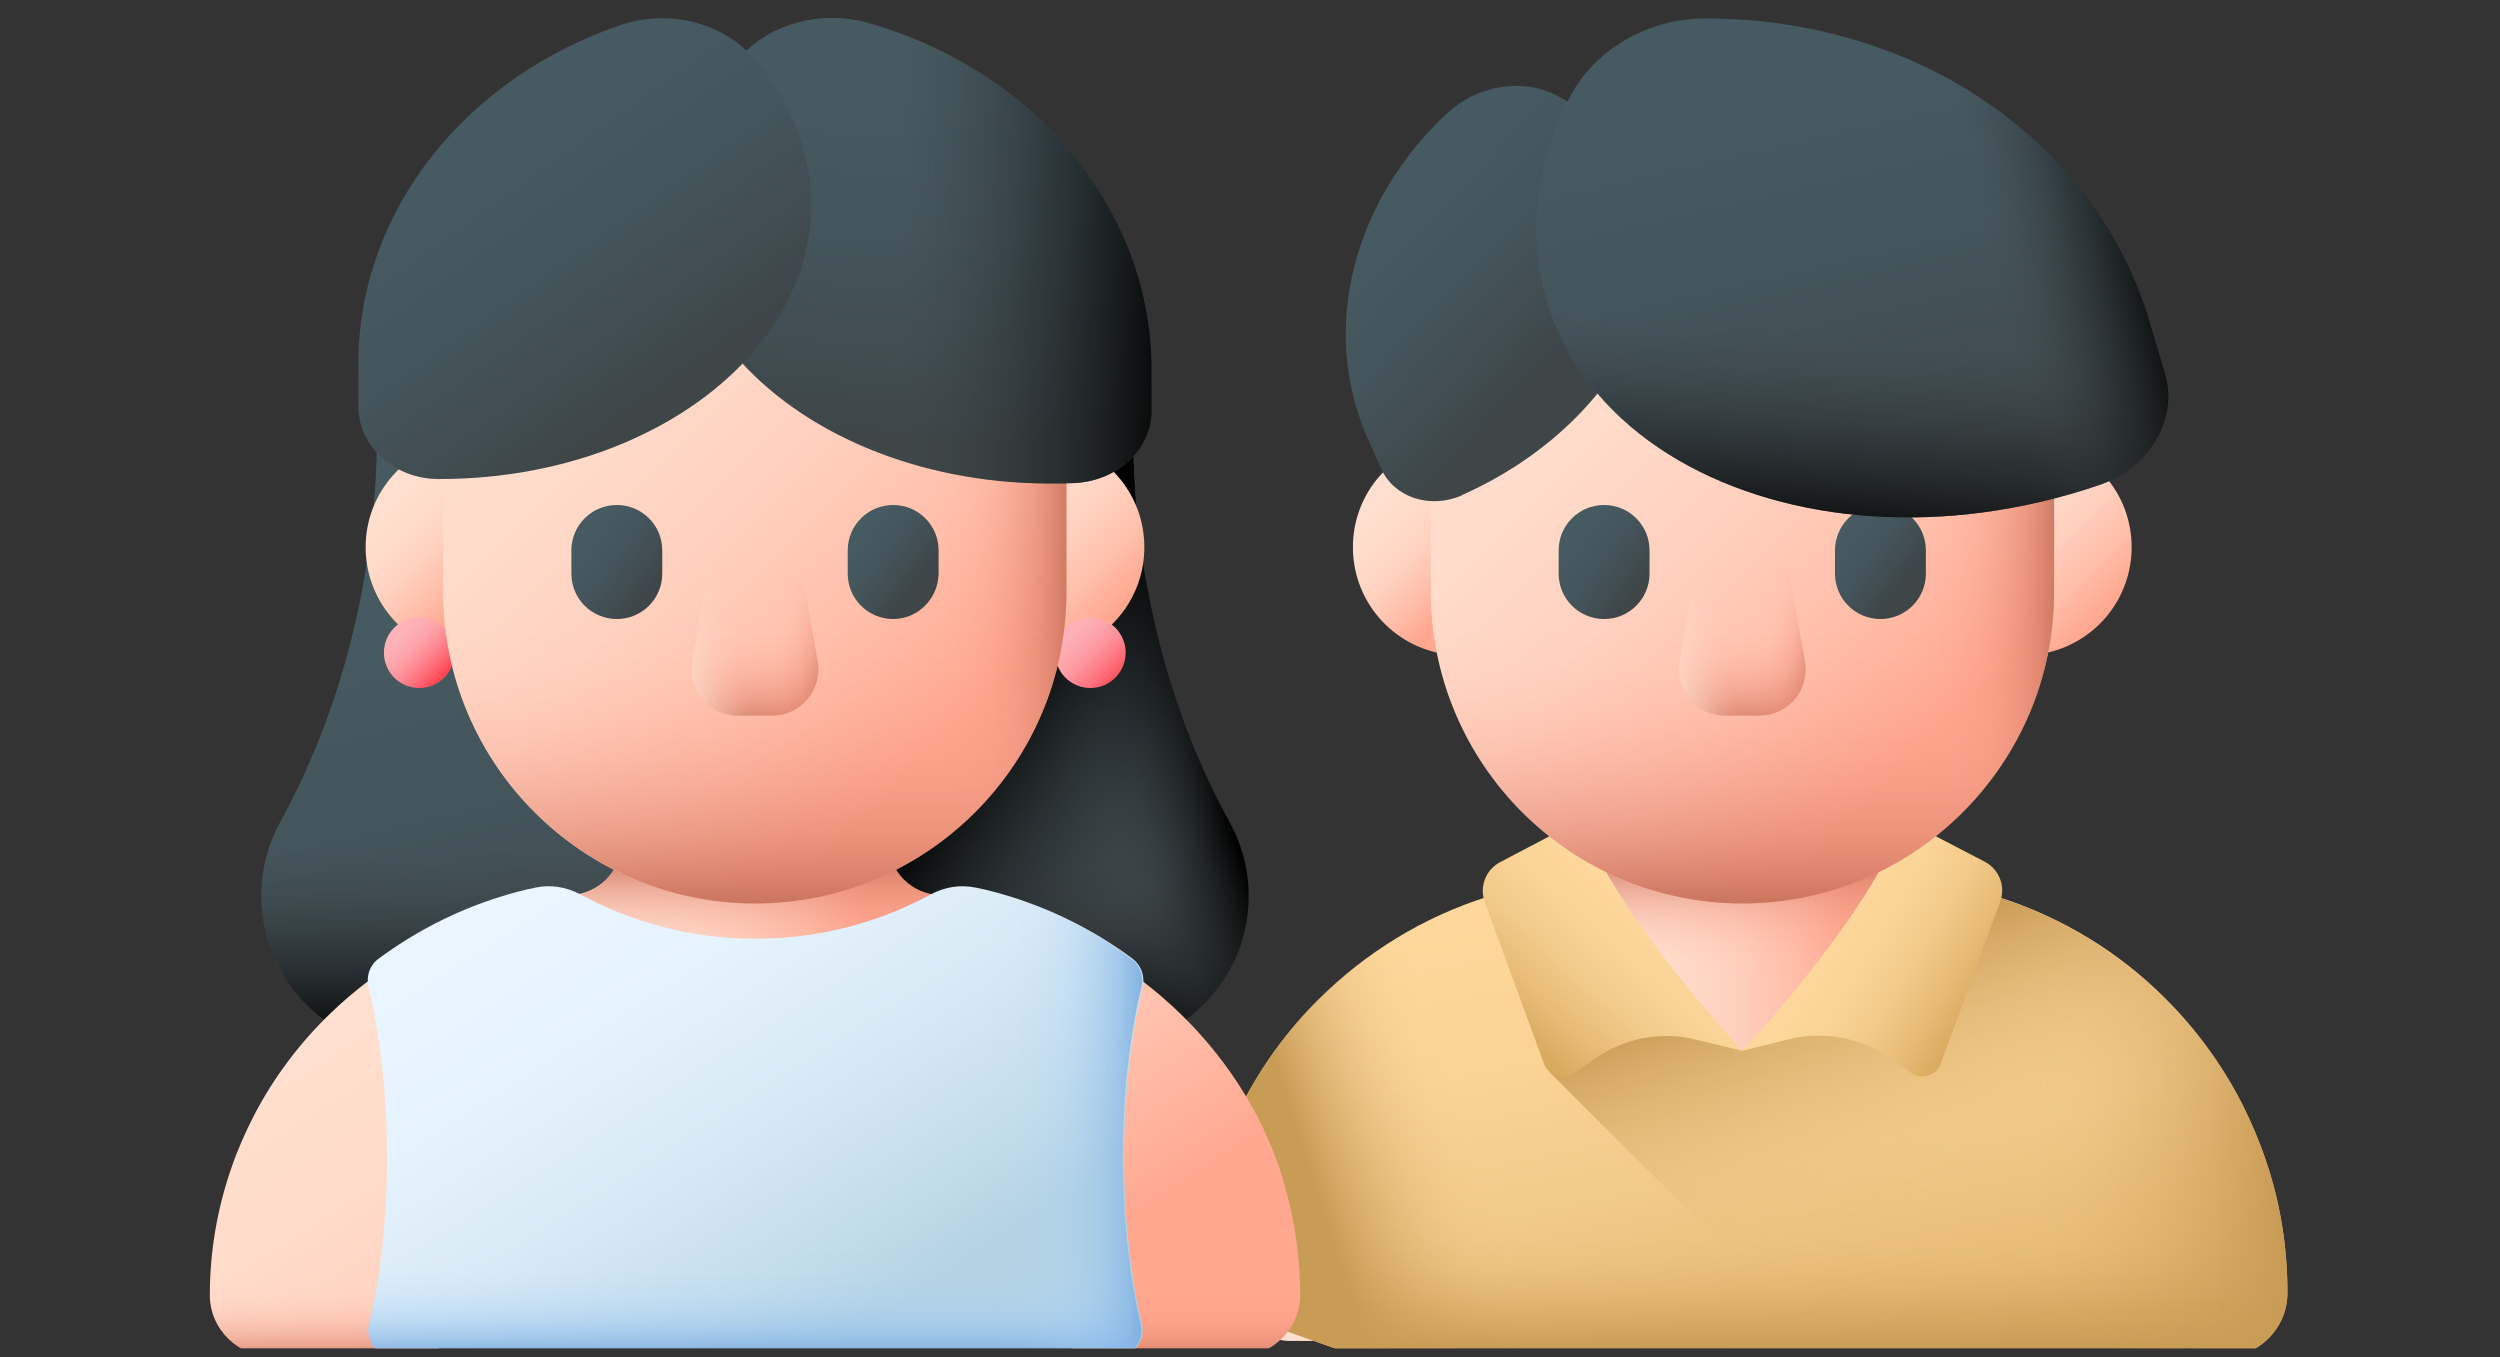 <svg xmlns="http://www.w3.org/2000/svg" width="140" height="76" viewBox="0 0 140 76" fill="none">
  <rect x="0" y="0" width="140" height="76" fill="#333333" stroke="none"/>
  <g clip-path="url(#clip0_280_5582)">
    <path d="M125.165 64.774C124.847 63.797 124.438 62.843 123.984 61.934C122.938 59.821 121.529 57.912 119.893 56.276C117.439 53.821 114.417 51.958 111.054 50.89C109.94 50.526 108.781 50.276 107.6 50.095C106.145 49.89 105.055 48.64 105.055 47.163H90.125C90.125 48.64 89.034 49.867 87.58 50.095C86.398 50.276 85.239 50.526 84.126 50.89C80.74 51.958 77.718 53.821 75.286 56.276C73.627 57.934 72.241 59.843 71.196 61.934C70.741 62.843 70.332 63.797 70.014 64.774C69.287 66.956 68.878 69.296 68.878 71.705C68.878 73.591 70.4 75.091 72.264 75.091H122.893C124.779 75.091 126.279 73.569 126.279 71.705C126.279 69.296 125.892 66.956 125.165 64.774Z" fill="url(#paint0_linear_280_5582)"/>
    <path d="M125.165 64.774C124.847 63.797 124.438 62.843 123.984 61.934C122.938 59.821 121.529 57.912 119.893 56.276C117.439 53.821 114.417 51.958 111.054 50.89C109.94 50.526 108.781 50.276 107.6 50.095C106.145 49.89 105.055 48.64 105.055 47.163H90.125C90.125 48.64 89.034 49.867 87.58 50.095C86.398 50.276 85.239 50.526 84.126 50.89C80.74 51.958 77.718 53.821 75.286 56.276C73.627 57.934 72.241 59.843 71.196 61.934C70.741 62.843 70.332 63.797 70.014 64.774C69.287 66.956 68.878 69.296 68.878 71.705C68.878 73.591 70.4 75.091 72.264 75.091H122.893C124.779 75.091 126.279 73.569 126.279 71.705C126.279 69.296 125.892 66.956 125.165 64.774Z" fill="url(#paint1_linear_280_5582)"/>
    <path d="M128.097 72.387C128.097 74.386 126.483 76 124.483 76H76.15L70.219 73.886L67.764 74.545C67.31 73.932 67.037 73.205 67.037 72.387C67.037 69.796 67.469 67.319 68.242 65.001C68.583 63.956 69.014 62.956 69.492 61.979C70.605 59.752 72.082 57.707 73.855 55.957C76.445 53.367 79.672 51.367 83.262 50.231C83.921 50.026 84.58 49.844 85.262 49.708C86.103 49.526 86.989 49.663 87.762 50.072C88.398 50.413 89.034 50.731 89.693 51.003C92.102 56.253 97.578 58.843 97.578 58.843C97.578 58.843 103.055 56.253 105.464 51.003C106.123 50.731 106.782 50.413 107.395 50.072C108.168 49.663 109.031 49.526 109.895 49.708C110.576 49.844 111.235 50.026 111.894 50.231C115.485 51.367 118.712 53.344 121.302 55.957C123.052 57.707 124.529 59.752 125.642 61.979C126.12 62.956 126.551 63.956 126.892 65.001C127.688 67.319 128.097 69.819 128.097 72.387Z" fill="url(#paint2_linear_280_5582)"/>
    <path d="M128.097 72.387C128.097 74.386 126.483 76 124.483 76H102.737L86.762 60.025V49.708C87.103 49.776 87.421 49.89 87.716 50.072C88.352 50.413 88.989 50.731 89.648 51.003C92.056 56.253 97.533 58.843 97.533 58.843C97.533 58.843 103.009 56.253 105.418 51.003C106.077 50.731 106.736 50.413 107.35 50.072C108.122 49.663 108.986 49.526 109.849 49.708C110.531 49.844 111.19 50.026 111.849 50.231C115.439 51.367 118.666 53.344 121.257 55.957C123.006 57.707 124.483 59.752 125.597 61.979C126.074 62.956 126.506 63.956 126.847 65.001C127.688 67.319 128.097 69.819 128.097 72.387Z" fill="url(#paint3_linear_280_5582)"/>
    <path d="M91.397 53.798C90.738 52.98 90.148 52.049 89.67 51.003C89.011 50.731 88.352 50.413 87.739 50.072C86.989 49.663 86.103 49.526 85.239 49.708C84.558 49.844 83.898 50.026 83.24 50.231C79.649 51.367 76.422 53.344 73.832 55.957C72.082 57.707 70.605 59.752 69.469 61.979C68.992 62.956 68.56 63.956 68.219 65.001C67.446 67.319 67.015 69.796 67.015 72.387C67.015 73.205 67.287 73.955 67.742 74.545L70.196 73.886L76.127 76H91.375V53.798H91.397Z" fill="url(#paint4_linear_280_5582)"/>
    <path d="M127.574 67.501V74.228C127.892 73.682 128.097 73.046 128.097 72.364C128.097 70.728 127.915 69.092 127.574 67.501Z" fill="url(#paint5_linear_280_5582)"/>
    <path d="M125.642 62.002C124.529 59.775 123.052 57.73 121.302 55.98C118.689 53.389 115.485 51.39 111.894 50.254C111.235 50.049 110.576 49.867 109.895 49.731C109.054 49.549 108.168 49.685 107.395 50.094C106.759 50.435 106.122 50.753 105.463 51.026C104.759 52.571 103.782 53.867 102.759 54.957V76H124.483C126.483 76 128.097 74.386 128.097 72.387C128.097 69.796 127.687 67.319 126.892 65.001C126.551 63.979 126.12 62.956 125.642 62.002Z" fill="url(#paint6_linear_280_5582)"/>
    <path d="M68.242 65.001C67.469 67.319 67.037 69.796 67.037 72.387C67.037 73.205 67.31 73.955 67.764 74.546L70.219 73.887L76.15 76H124.483C126.483 76 128.097 74.386 128.097 72.387C128.097 69.796 127.688 67.319 126.892 65.001C126.574 64.07 126.21 63.184 125.779 62.297H69.332C68.923 63.184 68.56 64.093 68.242 65.001Z" fill="url(#paint7_linear_280_5582)"/>
    <path d="M97.578 58.843C97.578 58.843 90.42 51.231 88.557 45.891L84.012 48.277C83.194 48.709 82.831 49.663 83.149 50.527L86.466 59.571C86.716 60.252 87.557 60.525 88.148 60.093L89.33 59.275C90.988 58.116 93.056 57.73 95.01 58.23L97.578 58.843Z" fill="url(#paint8_linear_280_5582)"/>
    <path d="M97.578 58.843C97.578 58.843 104.736 51.231 106.6 45.891L111.144 48.254C111.963 48.686 112.326 49.64 112.008 50.504L108.69 59.548C108.44 60.23 107.6 60.502 107.009 60.071L105.827 59.252C104.168 58.094 102.1 57.707 100.146 58.207L97.578 58.843Z" fill="url(#paint9_linear_280_5582)"/>
    <path d="M75.763 30.643C75.763 27.78 77.74 25.394 80.399 24.78C81.103 24.621 81.785 25.167 81.785 25.894V35.415C81.785 36.142 81.103 36.688 80.399 36.529C77.74 35.892 75.763 33.506 75.763 30.643Z" fill="url(#paint10_linear_280_5582)"/>
    <path d="M119.371 30.643C119.371 27.78 117.394 25.394 114.735 24.78C114.03 24.621 113.349 25.167 113.349 25.894V35.415C113.349 36.142 114.03 36.688 114.735 36.529C117.394 35.892 119.371 33.506 119.371 30.643Z" fill="url(#paint11_linear_280_5582)"/>
    <path d="M97.578 6.737C107.213 6.737 115.03 14.554 115.03 24.189V33.142C115.03 42.778 107.213 50.594 97.578 50.594C87.943 50.594 80.126 42.778 80.126 33.142V24.189C80.126 14.554 87.943 6.737 97.578 6.737Z" fill="url(#paint12_linear_280_5582)"/>
    <path d="M97.578 6.737C97.124 6.737 96.669 6.76 96.238 6.783V50.549C96.692 50.572 97.124 50.594 97.578 50.594C107.213 50.594 115.03 42.778 115.03 33.142V24.189C115.008 14.554 107.213 6.737 97.578 6.737Z" fill="url(#paint13_linear_280_5582)"/>
    <path d="M80.126 28.939V33.143C80.126 42.778 87.943 50.595 97.578 50.595C107.213 50.595 115.03 42.778 115.03 33.143V28.939H80.126Z" fill="url(#paint14_linear_280_5582)"/>
    <path d="M98.533 40.073H96.601C94.988 40.073 93.783 38.619 94.056 37.028L94.965 31.938C95.079 31.279 95.647 30.825 96.306 30.825H98.828C99.487 30.825 100.055 31.302 100.169 31.938L101.078 37.028C101.35 38.619 100.146 40.073 98.533 40.073Z" fill="url(#paint15_linear_280_5582)"/>
    <path d="M98.533 40.073H96.601C94.988 40.073 93.783 38.619 94.056 37.028L94.965 31.938C95.079 31.279 95.647 30.825 96.306 30.825H98.828C99.487 30.825 100.055 31.302 100.169 31.938L101.078 37.028C101.35 38.619 100.146 40.073 98.533 40.073Z" fill="url(#paint16_linear_280_5582)"/>
    <path d="M96.601 40.073H98.533C100.146 40.073 101.35 38.619 101.078 37.028L100.169 31.938C100.055 31.279 99.487 30.825 98.828 30.825H96.306C95.647 30.825 95.079 31.302 94.965 31.938L94.056 37.028C93.783 38.619 94.988 40.073 96.601 40.073Z" fill="url(#paint17_linear_280_5582)"/>
    <path d="M89.829 34.665C88.421 34.665 87.284 33.529 87.284 32.12V30.825C87.284 29.416 88.421 28.28 89.829 28.28C91.238 28.28 92.374 29.416 92.374 30.825V32.12C92.374 33.529 91.238 34.665 89.829 34.665Z" fill="url(#paint18_linear_280_5582)"/>
    <path d="M105.304 34.665C103.896 34.665 102.759 33.529 102.759 32.12V30.825C102.759 29.416 103.896 28.28 105.304 28.28C106.713 28.28 107.849 29.416 107.849 30.825V32.12C107.849 33.529 106.713 34.665 105.304 34.665Z" fill="url(#paint19_linear_280_5582)"/>
    <path d="M91.897 10.1C92.852 12.236 92.897 14.577 92.238 16.895C90.988 21.19 87.239 25.326 81.899 27.712C81.899 27.712 81.876 27.712 81.876 27.734C80.081 28.53 78.058 27.848 77.354 26.257L76.604 24.576C73.832 18.372 75.854 11.123 81.081 6.306C82.717 4.806 85.148 4.374 87.057 5.283C87.057 5.283 87.08 5.283 87.08 5.306C89.239 6.328 90.943 7.964 91.897 10.1Z" fill="url(#paint20_linear_280_5582)"/>
    <path d="M120.461 18.281L121.234 20.985C121.961 23.508 120.325 26.212 117.53 27.166C117.007 27.348 116.485 27.507 115.939 27.666C107.259 30.166 98.669 28.962 92.943 25.121C89.852 23.053 87.58 20.19 86.58 16.713C85.58 13.237 85.989 9.623 87.534 6.215C87.625 6.01 87.716 5.806 87.83 5.601C89.171 2.852 92.193 1.057 95.42 1.034C99.874 1.011 104.146 1.988 107.895 3.783C113.917 6.692 118.598 11.759 120.461 18.281Z" fill="url(#paint21_linear_280_5582)"/>
    <path d="M117.553 27.166C117.03 27.348 116.507 27.507 115.962 27.666C107.281 30.166 98.692 28.961 92.965 25.121C89.875 23.053 87.603 20.19 86.603 16.713C85.989 14.555 85.921 12.328 86.307 10.123H116.144C118.098 12.464 119.598 15.213 120.461 18.281L121.234 20.985C121.961 23.53 120.325 26.235 117.553 27.166Z" fill="url(#paint22_linear_280_5582)"/>
    <path d="M120.461 18.281C118.598 11.737 113.917 6.692 107.895 3.783C104.759 2.283 101.26 1.352 97.578 1.102V27.416C102.85 29.325 109.372 29.552 115.962 27.666C116.507 27.507 117.03 27.348 117.553 27.166C120.348 26.212 121.984 23.508 121.257 20.985L120.461 18.281Z" fill="url(#paint23_linear_280_5582)"/>
    <path d="M63.561 21.531H20.999C20.999 21.531 22.339 33.938 15.704 46.004C13.114 50.708 15.409 56.617 20.499 58.343C25.475 60.025 32.565 61.479 42.268 61.479C51.971 61.479 59.061 60.025 64.038 58.343C69.128 56.617 71.423 50.708 68.833 46.004C62.197 33.938 63.561 21.531 63.561 21.531Z" fill="url(#paint24_linear_280_5582)"/>
    <path d="M15.704 46.004C13.114 50.708 15.409 56.616 20.499 58.343C25.475 60.025 32.565 61.479 42.268 61.479C51.971 61.479 59.061 60.025 64.038 58.343C69.128 56.616 71.423 50.708 68.833 46.004C67.969 44.459 67.265 42.891 66.651 41.346H17.908C17.295 42.891 16.567 44.436 15.704 46.004Z" fill="url(#paint25_linear_280_5582)"/>
    <path d="M63.561 21.531H45.2V61.457C53.426 61.207 59.607 59.889 64.061 58.366C69.151 56.639 71.446 50.731 68.855 46.027C62.197 33.938 63.561 21.531 63.561 21.531Z" fill="url(#paint26_linear_280_5582)"/>
    <path d="M63.561 21.531H45.2V61.457C53.426 61.207 59.607 59.889 64.061 58.366C69.151 56.639 71.446 50.731 68.855 46.027C62.197 33.938 63.561 21.531 63.561 21.531Z" fill="url(#paint27_linear_280_5582)"/>
    <path d="M69.855 64.774C69.537 63.797 69.128 62.843 68.674 61.934C67.628 59.821 66.219 57.912 64.583 56.276C62.129 53.821 59.107 51.958 55.744 50.89C54.63 50.526 53.471 50.276 52.289 50.095C50.835 49.89 49.744 48.64 49.744 47.163H34.815C34.815 48.64 33.724 49.867 32.27 50.095C31.088 50.276 29.929 50.526 28.816 50.89C25.43 51.958 22.407 53.821 19.976 56.276C18.317 57.934 16.931 59.843 15.886 61.934C15.431 62.843 15.022 63.797 14.704 64.774C13.977 66.956 13.568 69.296 13.568 71.705C13.568 73.591 15.09 75.091 16.954 75.091H67.583C69.469 75.091 70.969 73.569 70.969 71.705C70.991 69.296 70.605 66.956 69.855 64.774Z" fill="url(#paint28_linear_280_5582)"/>
    <path d="M69.855 64.774C69.537 63.797 69.128 62.843 68.674 61.934C67.628 59.821 66.219 57.912 64.583 56.276C62.129 53.821 59.107 51.958 55.744 50.89C54.63 50.526 53.471 50.276 52.289 50.095C50.835 49.89 49.744 48.64 49.744 47.163H34.815C34.815 48.64 33.724 49.867 32.27 50.095C31.088 50.276 29.929 50.526 28.816 50.89C25.43 51.958 22.407 53.821 19.976 56.276C18.317 57.934 16.931 59.843 15.886 61.934C15.431 62.843 15.022 63.797 14.704 64.774C13.977 66.956 13.568 69.296 13.568 71.705C13.568 73.591 15.09 75.091 16.954 75.091H67.583C69.469 75.091 70.969 73.569 70.969 71.705C70.991 69.296 70.605 66.956 69.855 64.774Z" fill="url(#paint29_linear_280_5582)"/>
    <path d="M72.809 72.523C72.809 74.432 71.196 76 69.196 76H62.424L42.268 71.751L22.135 76H15.363C13.363 76 11.75 74.455 11.75 72.523C11.75 70.046 12.182 67.638 12.954 65.411C13.295 64.411 13.727 63.434 14.204 62.502C15.318 60.343 16.795 58.389 18.544 56.707C21.158 54.208 24.362 52.276 27.952 51.185C28.611 50.981 29.27 50.822 29.952 50.663C30.793 50.481 31.679 50.617 32.452 51.026C35.383 52.549 38.723 53.435 42.291 53.435C45.859 53.435 49.199 52.572 52.13 51.026C52.903 50.617 53.767 50.481 54.63 50.663C55.312 50.799 55.971 50.981 56.63 51.185C60.22 52.276 63.424 54.185 66.037 56.707C67.787 58.389 69.264 60.343 70.4 62.502C70.878 63.434 71.309 64.411 71.65 65.411C72.377 67.638 72.809 70.046 72.809 72.523Z" fill="url(#paint30_linear_280_5582)"/>
    <path d="M72.809 72.523C72.809 74.432 71.196 76 69.196 76H62.424L42.268 71.751L22.135 76H15.363C13.363 76 11.75 74.455 11.75 72.523C11.75 70.228 12.114 68.001 12.773 65.911H71.764C72.446 68.001 72.809 70.228 72.809 72.523Z" fill="url(#paint31_linear_280_5582)"/>
    <path d="M22.135 76C21.158 76 20.453 75.091 20.68 74.159C21.317 71.409 21.68 68.205 21.68 64.774C21.68 61.297 21.294 58.025 20.635 55.253C20.499 54.662 20.703 54.048 21.203 53.685C23.226 52.185 25.521 51.003 27.975 50.231C28.634 50.026 29.293 49.844 29.975 49.708C30.815 49.526 31.702 49.663 32.474 50.072C35.406 51.662 38.746 52.571 42.314 52.571C45.881 52.571 49.222 51.662 52.153 50.072C52.926 49.663 53.789 49.526 54.653 49.708C55.334 49.844 55.993 50.026 56.653 50.231C59.107 51.003 61.402 52.185 63.424 53.685C63.901 54.048 64.129 54.662 63.992 55.253C63.333 58.025 62.947 61.297 62.947 64.774C62.947 68.205 63.311 71.409 63.947 74.159C64.174 75.091 63.447 76 62.492 76H22.135Z" fill="url(#paint32_linear_280_5582)"/>
    <path d="M62.424 76H22.135C21.158 76 20.453 75.114 20.658 74.159C21.294 71.41 21.658 68.206 21.658 64.797C21.658 63.661 21.612 62.57 21.544 61.502H63.015C62.947 62.57 62.901 63.684 62.901 64.797C62.901 68.228 63.265 71.433 63.901 74.159C64.106 75.114 63.401 76 62.424 76Z" fill="url(#paint33_linear_280_5582)"/>
    <path d="M63.379 53.708C61.356 52.208 59.061 51.026 56.607 50.254C55.948 50.049 55.289 49.867 54.607 49.731C53.767 49.549 52.88 49.685 52.108 50.094C49.176 51.685 45.836 52.594 42.268 52.594V76H62.424C63.401 76 64.106 75.091 63.879 74.159C63.242 71.409 62.879 68.205 62.879 64.774C62.879 61.297 63.265 58.025 63.924 55.253C64.061 54.685 63.856 54.071 63.379 53.708Z" fill="url(#paint34_linear_280_5582)"/>
    <path d="M20.476 30.643C20.476 27.78 22.453 25.394 25.112 24.78C25.816 24.621 26.498 25.167 26.498 25.894V35.415C26.498 36.142 25.816 36.688 25.112 36.529C22.453 35.892 20.476 33.506 20.476 30.643Z" fill="url(#paint35_linear_280_5582)"/>
    <path d="M64.083 30.643C64.083 27.78 62.106 25.394 59.448 24.78C58.743 24.621 58.061 25.167 58.061 25.894V35.415C58.061 36.142 58.743 36.688 59.448 36.529C62.106 35.892 64.083 33.506 64.083 30.643Z" fill="url(#paint36_linear_280_5582)"/>
    <path d="M61.061 38.528C62.153 38.528 63.038 37.643 63.038 36.551C63.038 35.459 62.153 34.574 61.061 34.574C59.969 34.574 59.084 35.459 59.084 36.551C59.084 37.643 59.969 38.528 61.061 38.528Z" fill="url(#paint37_linear_280_5582)"/>
    <path d="M23.476 38.528C24.567 38.528 25.453 37.643 25.453 36.551C25.453 35.459 24.567 34.574 23.476 34.574C22.384 34.574 21.499 35.459 21.499 36.551C21.499 37.643 22.384 38.528 23.476 38.528Z" fill="url(#paint38_linear_280_5582)"/>
    <path d="M42.268 6.737C51.903 6.737 59.72 14.554 59.72 24.189V33.142C59.72 42.778 51.903 50.594 42.268 50.594C32.633 50.594 24.816 42.778 24.816 33.142V24.189C24.839 14.554 32.633 6.737 42.268 6.737Z" fill="url(#paint39_linear_280_5582)"/>
    <path d="M42.268 6.737C41.814 6.737 41.359 6.76 40.928 6.783V50.549C41.382 50.572 41.814 50.594 42.268 50.594C51.903 50.594 59.72 42.778 59.72 33.142V24.189C59.72 14.554 51.903 6.737 42.268 6.737Z" fill="url(#paint40_linear_280_5582)"/>
    <path d="M24.839 28.939V33.143C24.839 42.778 32.656 50.595 42.291 50.595C51.926 50.595 59.743 42.778 59.743 33.143V28.939H24.839Z" fill="url(#paint41_linear_280_5582)"/>
    <path d="M43.245 40.073H41.314C39.7 40.073 38.496 38.619 38.769 37.028L39.678 31.938C39.791 31.279 40.359 30.825 41.018 30.825H43.541C44.2 30.825 44.768 31.302 44.882 31.938L45.79 37.028C46.063 38.619 44.859 40.073 43.245 40.073Z" fill="url(#paint42_linear_280_5582)"/>
    <path d="M43.245 40.073H41.314C39.7 40.073 38.496 38.619 38.769 37.028L39.678 31.938C39.791 31.279 40.359 30.825 41.018 30.825H43.541C44.2 30.825 44.768 31.302 44.882 31.938L45.79 37.028C46.063 38.619 44.859 40.073 43.245 40.073Z" fill="url(#paint43_linear_280_5582)"/>
    <path d="M41.314 40.073H43.245C44.859 40.073 46.063 38.619 45.79 37.028L44.882 31.938C44.768 31.279 44.2 30.825 43.541 30.825H41.018C40.359 30.825 39.791 31.302 39.678 31.938L38.769 37.028C38.496 38.619 39.7 40.073 41.314 40.073Z" fill="url(#paint44_linear_280_5582)"/>
    <path d="M34.542 34.665C33.133 34.665 31.997 33.529 31.997 32.12V30.825C31.997 29.416 33.133 28.28 34.542 28.28C35.951 28.28 37.087 29.416 37.087 30.825V32.12C37.087 33.529 35.951 34.665 34.542 34.665Z" fill="url(#paint45_linear_280_5582)"/>
    <path d="M50.017 34.665C48.608 34.665 47.472 33.529 47.472 32.12V30.825C47.472 29.416 48.608 28.28 50.017 28.28C51.426 28.28 52.562 29.416 52.562 30.825V32.12C52.539 33.529 51.403 34.665 50.017 34.665Z" fill="url(#paint46_linear_280_5582)"/>
    <path d="M64.492 20.69V23.008C64.492 25.166 62.584 26.939 60.152 27.053C59.697 27.075 59.243 27.075 58.789 27.075C51.335 27.075 44.791 24.189 41.109 19.826C39.132 17.463 37.973 14.691 37.973 11.714C37.973 8.737 39.132 5.965 41.109 3.602C41.223 3.465 41.359 3.329 41.473 3.17C43.154 1.306 45.972 0.557 48.54 1.261C52.085 2.261 55.244 3.988 57.811 6.283C61.925 9.987 64.492 15.077 64.492 20.69Z" fill="url(#paint47_linear_280_5582)"/>
    <path d="M64.492 20.69V23.008C64.492 25.166 62.584 26.939 60.152 27.053C59.697 27.075 59.243 27.075 58.789 27.075C51.335 27.075 44.791 24.189 41.109 19.826C39.132 17.463 37.973 14.691 37.973 11.714C37.973 8.737 39.132 5.965 41.109 3.602C41.223 3.465 41.359 3.329 41.473 3.17C43.154 1.306 45.972 0.557 48.54 1.261C52.085 2.261 55.244 3.988 57.811 6.283C61.925 9.987 64.492 15.077 64.492 20.69Z" fill="url(#paint48_linear_280_5582)"/>
    <path d="M45.427 11.464C45.427 14.441 44.268 17.213 42.291 19.577C38.61 23.94 32.088 26.826 24.612 26.826C24.589 26.826 24.589 26.826 24.566 26.826C22.067 26.826 20.067 24.985 20.067 22.758V20.395C20.067 11.714 26.18 4.306 34.769 1.398C37.451 0.489 40.519 1.261 42.245 3.306L42.268 3.329C44.268 5.715 45.427 8.487 45.427 11.464Z" fill="url(#paint49_linear_280_5582)"/>
  </g>
  <defs>
    <linearGradient id="paint0_linear_280_5582" x1="90.747" y1="61.15" x2="103.566" y2="61.15" gradientUnits="userSpaceOnUse">
      <stop stop-color="#FFDFCF"/>
      <stop offset="0.245" stop-color="#FFDBCA"/>
      <stop offset="0.499" stop-color="#FFD0BE"/>
      <stop offset="0.757" stop-color="#FFBEA9"/>
      <stop offset="1" stop-color="#FFA78F"/>
    </linearGradient>
    <linearGradient id="paint1_linear_280_5582" x1="97.57" y1="54.603" x2="97.57" y2="47.864" gradientUnits="userSpaceOnUse">
      <stop stop-color="#F89580" stop-opacity="0"/>
      <stop offset="0.137" stop-color="#F6947F" stop-opacity="0.021"/>
      <stop offset="0.279" stop-color="#F3917C" stop-opacity="0.084"/>
      <stop offset="0.424" stop-color="#EE8E78" stop-opacity="0.19"/>
      <stop offset="0.57" stop-color="#E68873" stop-opacity="0.337"/>
      <stop offset="0.718" stop-color="#DD826B" stop-opacity="0.528"/>
      <stop offset="0.864" stop-color="#D17963" stop-opacity="0.757"/>
      <stop offset="0.997" stop-color="#C5715A"/>
    </linearGradient>
    <linearGradient id="paint2_linear_280_5582" x1="93.215" y1="49.423" x2="99.478" y2="81.065" gradientUnits="userSpaceOnUse">
      <stop stop-color="#FDD79B"/>
      <stop offset="0.251" stop-color="#FAD396"/>
      <stop offset="0.512" stop-color="#F2CA8A"/>
      <stop offset="0.775" stop-color="#E6BB75"/>
      <stop offset="1" stop-color="#D8AA5E"/>
    </linearGradient>
    <linearGradient id="paint3_linear_280_5582" x1="108.268" y1="66.695" x2="103.647" y2="53.214" gradientUnits="userSpaceOnUse">
      <stop stop-color="#C99C56" stop-opacity="0"/>
      <stop offset="0.136" stop-color="#C99C56" stop-opacity="0.021"/>
      <stop offset="0.277" stop-color="#C99C56" stop-opacity="0.083"/>
      <stop offset="0.421" stop-color="#C99C56" stop-opacity="0.186"/>
      <stop offset="0.566" stop-color="#C99C56" stop-opacity="0.331"/>
      <stop offset="0.712" stop-color="#C99C56" stop-opacity="0.517"/>
      <stop offset="0.858" stop-color="#C99C56" stop-opacity="0.742"/>
      <stop offset="1" stop-color="#C99C56"/>
    </linearGradient>
    <linearGradient id="paint4_linear_280_5582" x1="82.392" y1="64.704" x2="73.968" y2="67.403" gradientUnits="userSpaceOnUse">
      <stop stop-color="#C99C56" stop-opacity="0"/>
      <stop offset="0.136" stop-color="#C99C56" stop-opacity="0.021"/>
      <stop offset="0.277" stop-color="#C99C56" stop-opacity="0.083"/>
      <stop offset="0.421" stop-color="#C99C56" stop-opacity="0.186"/>
      <stop offset="0.566" stop-color="#C99C56" stop-opacity="0.331"/>
      <stop offset="0.712" stop-color="#C99C56" stop-opacity="0.517"/>
      <stop offset="0.858" stop-color="#C99C56" stop-opacity="0.742"/>
      <stop offset="1" stop-color="#C99C56"/>
    </linearGradient>
    <linearGradient id="paint5_linear_280_5582" x1="88.397" y1="83.437" x2="79.973" y2="86.137" gradientUnits="userSpaceOnUse">
      <stop stop-color="#C99C56" stop-opacity="0"/>
      <stop offset="0.136" stop-color="#C99C56" stop-opacity="0.021"/>
      <stop offset="0.277" stop-color="#C99C56" stop-opacity="0.083"/>
      <stop offset="0.421" stop-color="#C99C56" stop-opacity="0.186"/>
      <stop offset="0.566" stop-color="#C99C56" stop-opacity="0.331"/>
      <stop offset="0.712" stop-color="#C99C56" stop-opacity="0.517"/>
      <stop offset="0.858" stop-color="#C99C56" stop-opacity="0.742"/>
      <stop offset="1" stop-color="#C99C56"/>
    </linearGradient>
    <linearGradient id="paint6_linear_280_5582" x1="114.05" y1="62.815" x2="127.728" y2="62.815" gradientUnits="userSpaceOnUse">
      <stop stop-color="#C99C56" stop-opacity="0"/>
      <stop offset="0.136" stop-color="#C99C56" stop-opacity="0.021"/>
      <stop offset="0.277" stop-color="#C99C56" stop-opacity="0.083"/>
      <stop offset="0.421" stop-color="#C99C56" stop-opacity="0.186"/>
      <stop offset="0.566" stop-color="#C99C56" stop-opacity="0.331"/>
      <stop offset="0.712" stop-color="#C99C56" stop-opacity="0.517"/>
      <stop offset="0.858" stop-color="#C99C56" stop-opacity="0.742"/>
      <stop offset="1" stop-color="#C99C56"/>
    </linearGradient>
    <linearGradient id="paint7_linear_280_5582" x1="97.569" y1="69.527" x2="97.569" y2="75.579" gradientUnits="userSpaceOnUse">
      <stop stop-color="#C99C56" stop-opacity="0"/>
      <stop offset="0.136" stop-color="#C99C56" stop-opacity="0.021"/>
      <stop offset="0.277" stop-color="#C99C56" stop-opacity="0.083"/>
      <stop offset="0.421" stop-color="#C99C56" stop-opacity="0.186"/>
      <stop offset="0.566" stop-color="#C99C56" stop-opacity="0.331"/>
      <stop offset="0.712" stop-color="#C99C56" stop-opacity="0.517"/>
      <stop offset="0.858" stop-color="#C99C56" stop-opacity="0.742"/>
      <stop offset="1" stop-color="#C99C56"/>
    </linearGradient>
    <linearGradient id="paint8_linear_280_5582" x1="92.552" y1="51.546" x2="85.964" y2="58.782" gradientUnits="userSpaceOnUse">
      <stop stop-color="#FDD79B"/>
      <stop offset="0.251" stop-color="#FAD396"/>
      <stop offset="0.512" stop-color="#F2CA8A"/>
      <stop offset="0.775" stop-color="#E6BB75"/>
      <stop offset="1" stop-color="#D8AA5E"/>
    </linearGradient>
    <linearGradient id="paint9_linear_280_5582" x1="102.557" y1="52.477" x2="110.225" y2="57.12" gradientUnits="userSpaceOnUse">
      <stop stop-color="#FDD79B"/>
      <stop offset="0.251" stop-color="#FAD396"/>
      <stop offset="0.512" stop-color="#F2CA8A"/>
      <stop offset="0.775" stop-color="#E6BB75"/>
      <stop offset="1" stop-color="#D8AA5E"/>
    </linearGradient>
    <linearGradient id="paint10_linear_280_5582" x1="77.538" y1="28.039" x2="82.39" y2="32.891" gradientUnits="userSpaceOnUse">
      <stop stop-color="#FFDFCF"/>
      <stop offset="0.245" stop-color="#FFDBCA"/>
      <stop offset="0.499" stop-color="#FFD0BE"/>
      <stop offset="0.757" stop-color="#FFBEA9"/>
      <stop offset="1" stop-color="#FFA78F"/>
    </linearGradient>
    <linearGradient id="paint11_linear_280_5582" x1="111.464" y1="27.117" x2="118.253" y2="33.907" gradientUnits="userSpaceOnUse">
      <stop stop-color="#FFDFCF"/>
      <stop offset="0.245" stop-color="#FFDBCA"/>
      <stop offset="0.499" stop-color="#FFD0BE"/>
      <stop offset="0.757" stop-color="#FFBEA9"/>
      <stop offset="1" stop-color="#FFA78F"/>
    </linearGradient>
    <linearGradient id="paint12_linear_280_5582" x1="85.287" y1="16.384" x2="109.276" y2="40.373" gradientUnits="userSpaceOnUse">
      <stop stop-color="#FFDFCF"/>
      <stop offset="0.245" stop-color="#FFDBCA"/>
      <stop offset="0.499" stop-color="#FFD0BE"/>
      <stop offset="0.757" stop-color="#FFBEA9"/>
      <stop offset="1" stop-color="#FFA78F"/>
    </linearGradient>
    <linearGradient id="paint13_linear_280_5582" x1="107.602" y1="28.667" x2="115.502" y2="28.667" gradientUnits="userSpaceOnUse">
      <stop stop-color="#F89580" stop-opacity="0"/>
      <stop offset="0.137" stop-color="#F6947F" stop-opacity="0.021"/>
      <stop offset="0.279" stop-color="#F3917C" stop-opacity="0.084"/>
      <stop offset="0.424" stop-color="#EE8E78" stop-opacity="0.19"/>
      <stop offset="0.57" stop-color="#E68873" stop-opacity="0.337"/>
      <stop offset="0.718" stop-color="#DD826B" stop-opacity="0.528"/>
      <stop offset="0.864" stop-color="#D17963" stop-opacity="0.757"/>
      <stop offset="0.997" stop-color="#C5715A"/>
    </linearGradient>
    <linearGradient id="paint14_linear_280_5582" x1="97.57" y1="35.504" x2="97.57" y2="50.993" gradientUnits="userSpaceOnUse">
      <stop stop-color="#F89580" stop-opacity="0"/>
      <stop offset="0.137" stop-color="#F6947F" stop-opacity="0.021"/>
      <stop offset="0.279" stop-color="#F3917C" stop-opacity="0.084"/>
      <stop offset="0.424" stop-color="#EE8E78" stop-opacity="0.19"/>
      <stop offset="0.57" stop-color="#E68873" stop-opacity="0.337"/>
      <stop offset="0.718" stop-color="#DD826B" stop-opacity="0.528"/>
      <stop offset="0.864" stop-color="#D17963" stop-opacity="0.757"/>
      <stop offset="0.997" stop-color="#C5715A"/>
    </linearGradient>
    <linearGradient id="paint15_linear_280_5582" x1="97.57" y1="34.952" x2="97.57" y2="41.016" gradientUnits="userSpaceOnUse">
      <stop stop-color="#F89580" stop-opacity="0"/>
      <stop offset="0.137" stop-color="#F6947F" stop-opacity="0.021"/>
      <stop offset="0.279" stop-color="#F3917C" stop-opacity="0.084"/>
      <stop offset="0.424" stop-color="#EE8E78" stop-opacity="0.19"/>
      <stop offset="0.57" stop-color="#E68873" stop-opacity="0.337"/>
      <stop offset="0.718" stop-color="#DD826B" stop-opacity="0.528"/>
      <stop offset="0.864" stop-color="#D17963" stop-opacity="0.757"/>
      <stop offset="0.997" stop-color="#C5715A"/>
    </linearGradient>
    <linearGradient id="paint16_linear_280_5582" x1="98.616" y1="35.676" x2="102.194" y2="36.546" gradientUnits="userSpaceOnUse">
      <stop stop-color="#F89580" stop-opacity="0"/>
      <stop offset="0.137" stop-color="#F6947F" stop-opacity="0.021"/>
      <stop offset="0.279" stop-color="#F3917C" stop-opacity="0.084"/>
      <stop offset="0.424" stop-color="#EE8E78" stop-opacity="0.19"/>
      <stop offset="0.57" stop-color="#E68873" stop-opacity="0.337"/>
      <stop offset="0.718" stop-color="#DD826B" stop-opacity="0.528"/>
      <stop offset="0.864" stop-color="#D17963" stop-opacity="0.757"/>
      <stop offset="0.997" stop-color="#C5715A"/>
    </linearGradient>
    <linearGradient id="paint17_linear_280_5582" x1="96.523" y1="35.676" x2="92.945" y2="36.546" gradientUnits="userSpaceOnUse">
      <stop stop-color="#FFDDCD" stop-opacity="0"/>
      <stop offset="0.089" stop-color="#FFDDCD" stop-opacity="0.027"/>
      <stop offset="0.216" stop-color="#FFDDCD" stop-opacity="0.101"/>
      <stop offset="0.366" stop-color="#FFDDCD" stop-opacity="0.223"/>
      <stop offset="0.535" stop-color="#FFDDCD" stop-opacity="0.393"/>
      <stop offset="0.718" stop-color="#FFDDCD" stop-opacity="0.612"/>
      <stop offset="0.911" stop-color="#FFDDCD" stop-opacity="0.873"/>
      <stop offset="0.997" stop-color="#FFDDCD"/>
    </linearGradient>
    <linearGradient id="paint18_linear_280_5582" x1="88.181" y1="30.252" x2="91.702" y2="32.844" gradientUnits="userSpaceOnUse">
      <stop stop-color="#465A61"/>
      <stop offset="0.398" stop-color="#44565C"/>
      <stop offset="0.809" stop-color="#404C50"/>
      <stop offset="1" stop-color="#3E4648"/>
    </linearGradient>
    <linearGradient id="paint19_linear_280_5582" x1="103.479" y1="30.1" x2="106.608" y2="32.447" gradientUnits="userSpaceOnUse">
      <stop stop-color="#465A61"/>
      <stop offset="0.398" stop-color="#44565C"/>
      <stop offset="0.809" stop-color="#404C50"/>
      <stop offset="1" stop-color="#3E4648"/>
    </linearGradient>
    <linearGradient id="paint20_linear_280_5582" x1="78.292" y1="11.766" x2="86.85" y2="20.011" gradientUnits="userSpaceOnUse">
      <stop stop-color="#465A61"/>
      <stop offset="0.398" stop-color="#44565C"/>
      <stop offset="0.809" stop-color="#404C50"/>
      <stop offset="1" stop-color="#3E4648"/>
    </linearGradient>
    <linearGradient id="paint21_linear_280_5582" x1="100.643" y1="4.486" x2="105.861" y2="27.447" gradientUnits="userSpaceOnUse">
      <stop stop-color="#465A61"/>
      <stop offset="0.398" stop-color="#44565C"/>
      <stop offset="0.809" stop-color="#404C50"/>
      <stop offset="1" stop-color="#3E4648"/>
    </linearGradient>
    <linearGradient id="paint22_linear_280_5582" x1="103.62" y1="18.789" x2="102.681" y2="30.791" gradientUnits="userSpaceOnUse">
      <stop stop-color="#3E4648" stop-opacity="0"/>
      <stop offset="1"/>
    </linearGradient>
    <linearGradient id="paint23_linear_280_5582" x1="111.38" y1="13.34" x2="120.355" y2="11.253" gradientUnits="userSpaceOnUse">
      <stop stop-color="#3E4648" stop-opacity="0"/>
      <stop offset="1"/>
    </linearGradient>
    <linearGradient id="paint24_linear_280_5582" x1="37.724" y1="30.148" x2="43.848" y2="57.061" gradientUnits="userSpaceOnUse">
      <stop stop-color="#465A61"/>
      <stop offset="0.398" stop-color="#44565C"/>
      <stop offset="0.809" stop-color="#404C50"/>
      <stop offset="1" stop-color="#3E4648"/>
    </linearGradient>
    <linearGradient id="paint25_linear_280_5582" x1="42.277" y1="47.575" x2="42.277" y2="58.667" gradientUnits="userSpaceOnUse">
      <stop stop-color="#3E4648" stop-opacity="0"/>
      <stop offset="1"/>
    </linearGradient>
    <linearGradient id="paint26_linear_280_5582" x1="58.622" y1="38.583" x2="65.605" y2="36.219" gradientUnits="userSpaceOnUse">
      <stop stop-color="#3E4648" stop-opacity="0"/>
      <stop offset="1"/>
    </linearGradient>
    <linearGradient id="paint27_linear_280_5582" x1="66.569" y1="49.369" x2="54.106" y2="41.312" gradientUnits="userSpaceOnUse">
      <stop stop-color="#3E4648" stop-opacity="0"/>
      <stop offset="1"/>
    </linearGradient>
    <linearGradient id="paint28_linear_280_5582" x1="35.454" y1="61.15" x2="48.273" y2="61.15" gradientUnits="userSpaceOnUse">
      <stop stop-color="#FFDFCF"/>
      <stop offset="0.245" stop-color="#FFDBCA"/>
      <stop offset="0.499" stop-color="#FFD0BE"/>
      <stop offset="0.757" stop-color="#FFBEA9"/>
      <stop offset="1" stop-color="#FFA78F"/>
    </linearGradient>
    <linearGradient id="paint29_linear_280_5582" x1="42.277" y1="54.603" x2="42.277" y2="47.864" gradientUnits="userSpaceOnUse">
      <stop stop-color="#F89580" stop-opacity="0"/>
      <stop offset="0.137" stop-color="#F6947F" stop-opacity="0.021"/>
      <stop offset="0.279" stop-color="#F3917C" stop-opacity="0.084"/>
      <stop offset="0.424" stop-color="#EE8E78" stop-opacity="0.19"/>
      <stop offset="0.57" stop-color="#E68873" stop-opacity="0.337"/>
      <stop offset="0.718" stop-color="#DD826B" stop-opacity="0.528"/>
      <stop offset="0.864" stop-color="#D17963" stop-opacity="0.757"/>
      <stop offset="0.997" stop-color="#C5715A"/>
    </linearGradient>
    <linearGradient id="paint30_linear_280_5582" x1="30.082" y1="50.757" x2="47.811" y2="78.506" gradientUnits="userSpaceOnUse">
      <stop stop-color="#FFDFCF"/>
      <stop offset="0.245" stop-color="#FFDBCA"/>
      <stop offset="0.499" stop-color="#FFD0BE"/>
      <stop offset="0.757" stop-color="#FFBEA9"/>
      <stop offset="1" stop-color="#FFA78F"/>
    </linearGradient>
    <linearGradient id="paint31_linear_280_5582" x1="42.277" y1="72.065" x2="42.277" y2="76.457" gradientUnits="userSpaceOnUse">
      <stop stop-color="#F89580" stop-opacity="0"/>
      <stop offset="0.137" stop-color="#F6947F" stop-opacity="0.021"/>
      <stop offset="0.279" stop-color="#F3917C" stop-opacity="0.084"/>
      <stop offset="0.424" stop-color="#EE8E78" stop-opacity="0.19"/>
      <stop offset="0.57" stop-color="#E68873" stop-opacity="0.337"/>
      <stop offset="0.718" stop-color="#DD826B" stop-opacity="0.528"/>
      <stop offset="0.864" stop-color="#D17963" stop-opacity="0.757"/>
      <stop offset="0.997" stop-color="#C5715A"/>
    </linearGradient>
    <linearGradient id="paint32_linear_280_5582" x1="31.983" y1="48.558" x2="48.406" y2="74.263" gradientUnits="userSpaceOnUse">
      <stop stop-color="#EAF6FF"/>
      <stop offset="0.268" stop-color="#E5F3FC"/>
      <stop offset="0.545" stop-color="#D9EAF6"/>
      <stop offset="0.826" stop-color="#C4DDEB"/>
      <stop offset="1" stop-color="#B4D2E2"/>
    </linearGradient>
    <linearGradient id="paint33_linear_280_5582" x1="42.277" y1="70.067" x2="42.277" y2="76.011" gradientUnits="userSpaceOnUse">
      <stop stop-color="#B3DAFE" stop-opacity="0"/>
      <stop offset="0.129" stop-color="#B1D9FD" stop-opacity="0.019"/>
      <stop offset="0.263" stop-color="#AED6FB" stop-opacity="0.075"/>
      <stop offset="0.399" stop-color="#A9D2F8" stop-opacity="0.168"/>
      <stop offset="0.536" stop-color="#A2CCF4" stop-opacity="0.298"/>
      <stop offset="0.675" stop-color="#98C4EF" stop-opacity="0.466"/>
      <stop offset="0.815" stop-color="#8DBBE9" stop-opacity="0.672"/>
      <stop offset="0.953" stop-color="#7FB0E1" stop-opacity="0.911"/>
      <stop offset="1" stop-color="#7BACDF"/>
    </linearGradient>
    <linearGradient id="paint34_linear_280_5582" x1="55.625" y1="62.815" x2="64.282" y2="62.815" gradientUnits="userSpaceOnUse">
      <stop stop-color="#B3DAFE" stop-opacity="0"/>
      <stop offset="0.129" stop-color="#B1D9FD" stop-opacity="0.019"/>
      <stop offset="0.263" stop-color="#AED6FB" stop-opacity="0.075"/>
      <stop offset="0.399" stop-color="#A9D2F8" stop-opacity="0.168"/>
      <stop offset="0.536" stop-color="#A2CCF4" stop-opacity="0.298"/>
      <stop offset="0.675" stop-color="#98C4EF" stop-opacity="0.466"/>
      <stop offset="0.815" stop-color="#8DBBE9" stop-opacity="0.672"/>
      <stop offset="0.953" stop-color="#7FB0E1" stop-opacity="0.911"/>
      <stop offset="1" stop-color="#7BACDF"/>
    </linearGradient>
    <linearGradient id="paint35_linear_280_5582" x1="22.245" y1="28.039" x2="27.097" y2="32.891" gradientUnits="userSpaceOnUse">
      <stop stop-color="#FFDFCF"/>
      <stop offset="0.245" stop-color="#FFDBCA"/>
      <stop offset="0.499" stop-color="#FFD0BE"/>
      <stop offset="0.757" stop-color="#FFBEA9"/>
      <stop offset="1" stop-color="#FFA78F"/>
    </linearGradient>
    <linearGradient id="paint36_linear_280_5582" x1="56.171" y1="27.117" x2="62.96" y2="33.907" gradientUnits="userSpaceOnUse">
      <stop stop-color="#FFDFCF"/>
      <stop offset="0.245" stop-color="#FFDBCA"/>
      <stop offset="0.499" stop-color="#FFD0BE"/>
      <stop offset="0.757" stop-color="#FFBEA9"/>
      <stop offset="1" stop-color="#FFA78F"/>
    </linearGradient>
    <linearGradient id="paint37_linear_280_5582" x1="59.514" y1="34.995" x2="62.685" y2="38.166" gradientUnits="userSpaceOnUse">
      <stop stop-color="#FDB4BA"/>
      <stop offset="0.186" stop-color="#FDAFB6"/>
      <stop offset="0.38" stop-color="#FDA3AA"/>
      <stop offset="0.576" stop-color="#FD8E97"/>
      <stop offset="0.775" stop-color="#FD717C"/>
      <stop offset="0.973" stop-color="#FD4C5A"/>
      <stop offset="1" stop-color="#FD4755"/>
    </linearGradient>
    <linearGradient id="paint38_linear_280_5582" x1="22.181" y1="35.242" x2="24.759" y2="37.821" gradientUnits="userSpaceOnUse">
      <stop stop-color="#FDB4BA"/>
      <stop offset="0.186" stop-color="#FDAFB6"/>
      <stop offset="0.38" stop-color="#FDA3AA"/>
      <stop offset="0.576" stop-color="#FD8E97"/>
      <stop offset="0.775" stop-color="#FD717C"/>
      <stop offset="0.973" stop-color="#FD4C5A"/>
      <stop offset="1" stop-color="#FD4755"/>
    </linearGradient>
    <linearGradient id="paint39_linear_280_5582" x1="29.994" y1="16.384" x2="53.983" y2="40.373" gradientUnits="userSpaceOnUse">
      <stop stop-color="#FFDFCF"/>
      <stop offset="0.245" stop-color="#FFDBCA"/>
      <stop offset="0.499" stop-color="#FFD0BE"/>
      <stop offset="0.757" stop-color="#FFBEA9"/>
      <stop offset="1" stop-color="#FFA78F"/>
    </linearGradient>
    <linearGradient id="paint40_linear_280_5582" x1="52.309" y1="28.667" x2="60.209" y2="28.667" gradientUnits="userSpaceOnUse">
      <stop stop-color="#F89580" stop-opacity="0"/>
      <stop offset="0.137" stop-color="#F6947F" stop-opacity="0.021"/>
      <stop offset="0.279" stop-color="#F3917C" stop-opacity="0.084"/>
      <stop offset="0.424" stop-color="#EE8E78" stop-opacity="0.19"/>
      <stop offset="0.57" stop-color="#E68873" stop-opacity="0.337"/>
      <stop offset="0.718" stop-color="#DD826B" stop-opacity="0.528"/>
      <stop offset="0.864" stop-color="#D17963" stop-opacity="0.757"/>
      <stop offset="0.997" stop-color="#C5715A"/>
    </linearGradient>
    <linearGradient id="paint41_linear_280_5582" x1="42.277" y1="35.504" x2="42.277" y2="50.993" gradientUnits="userSpaceOnUse">
      <stop stop-color="#F89580" stop-opacity="0"/>
      <stop offset="0.137" stop-color="#F6947F" stop-opacity="0.021"/>
      <stop offset="0.279" stop-color="#F3917C" stop-opacity="0.084"/>
      <stop offset="0.424" stop-color="#EE8E78" stop-opacity="0.19"/>
      <stop offset="0.57" stop-color="#E68873" stop-opacity="0.337"/>
      <stop offset="0.718" stop-color="#DD826B" stop-opacity="0.528"/>
      <stop offset="0.864" stop-color="#D17963" stop-opacity="0.757"/>
      <stop offset="0.997" stop-color="#C5715A"/>
    </linearGradient>
    <linearGradient id="paint42_linear_280_5582" x1="42.277" y1="34.952" x2="42.277" y2="41.016" gradientUnits="userSpaceOnUse">
      <stop stop-color="#F89580" stop-opacity="0"/>
      <stop offset="0.137" stop-color="#F6947F" stop-opacity="0.021"/>
      <stop offset="0.279" stop-color="#F3917C" stop-opacity="0.084"/>
      <stop offset="0.424" stop-color="#EE8E78" stop-opacity="0.19"/>
      <stop offset="0.57" stop-color="#E68873" stop-opacity="0.337"/>
      <stop offset="0.718" stop-color="#DD826B" stop-opacity="0.528"/>
      <stop offset="0.864" stop-color="#D17963" stop-opacity="0.757"/>
      <stop offset="0.997" stop-color="#C5715A"/>
    </linearGradient>
    <linearGradient id="paint43_linear_280_5582" x1="43.323" y1="35.676" x2="46.901" y2="36.546" gradientUnits="userSpaceOnUse">
      <stop stop-color="#F89580" stop-opacity="0"/>
      <stop offset="0.137" stop-color="#F6947F" stop-opacity="0.021"/>
      <stop offset="0.279" stop-color="#F3917C" stop-opacity="0.084"/>
      <stop offset="0.424" stop-color="#EE8E78" stop-opacity="0.19"/>
      <stop offset="0.57" stop-color="#E68873" stop-opacity="0.337"/>
      <stop offset="0.718" stop-color="#DD826B" stop-opacity="0.528"/>
      <stop offset="0.864" stop-color="#D17963" stop-opacity="0.757"/>
      <stop offset="0.997" stop-color="#C5715A"/>
    </linearGradient>
    <linearGradient id="paint44_linear_280_5582" x1="41.23" y1="35.676" x2="37.652" y2="36.546" gradientUnits="userSpaceOnUse">
      <stop stop-color="#FFDDCD" stop-opacity="0"/>
      <stop offset="0.089" stop-color="#FFDDCD" stop-opacity="0.027"/>
      <stop offset="0.216" stop-color="#FFDDCD" stop-opacity="0.101"/>
      <stop offset="0.366" stop-color="#FFDDCD" stop-opacity="0.223"/>
      <stop offset="0.535" stop-color="#FFDDCD" stop-opacity="0.393"/>
      <stop offset="0.718" stop-color="#FFDDCD" stop-opacity="0.612"/>
      <stop offset="0.911" stop-color="#FFDDCD" stop-opacity="0.873"/>
      <stop offset="0.997" stop-color="#FFDDCD"/>
    </linearGradient>
    <linearGradient id="paint45_linear_280_5582" x1="32.889" y1="30.252" x2="36.409" y2="32.844" gradientUnits="userSpaceOnUse">
      <stop stop-color="#465A61"/>
      <stop offset="0.398" stop-color="#44565C"/>
      <stop offset="0.809" stop-color="#404C50"/>
      <stop offset="1" stop-color="#3E4648"/>
    </linearGradient>
    <linearGradient id="paint46_linear_280_5582" x1="48.186" y1="30.1" x2="51.316" y2="32.447" gradientUnits="userSpaceOnUse">
      <stop stop-color="#465A61"/>
      <stop offset="0.398" stop-color="#44565C"/>
      <stop offset="0.809" stop-color="#404C50"/>
      <stop offset="1" stop-color="#3E4648"/>
    </linearGradient>
    <linearGradient id="paint47_linear_280_5582" x1="52.213" y1="5.053" x2="50.648" y2="24.465" gradientUnits="userSpaceOnUse">
      <stop stop-color="#465A61"/>
      <stop offset="0.398" stop-color="#44565C"/>
      <stop offset="0.809" stop-color="#404C50"/>
      <stop offset="1" stop-color="#3E4648"/>
    </linearGradient>
    <linearGradient id="paint48_linear_280_5582" x1="50.326" y1="14.07" x2="65.759" y2="14.07" gradientUnits="userSpaceOnUse">
      <stop stop-color="#3E4648" stop-opacity="0"/>
      <stop offset="1"/>
    </linearGradient>
    <linearGradient id="paint49_linear_280_5582" x1="27.622" y1="8.633" x2="37.015" y2="21.783" gradientUnits="userSpaceOnUse">
      <stop stop-color="#465A61"/>
      <stop offset="0.398" stop-color="#44565C"/>
      <stop offset="0.809" stop-color="#404C50"/>
      <stop offset="1" stop-color="#3E4648"/>
    </linearGradient>
    <clipPath id="clip0_280_5582">
      <rect width="140" height="75" fill="white" transform="translate(0 0.5)"/>
    </clipPath>
  </defs>
</svg>